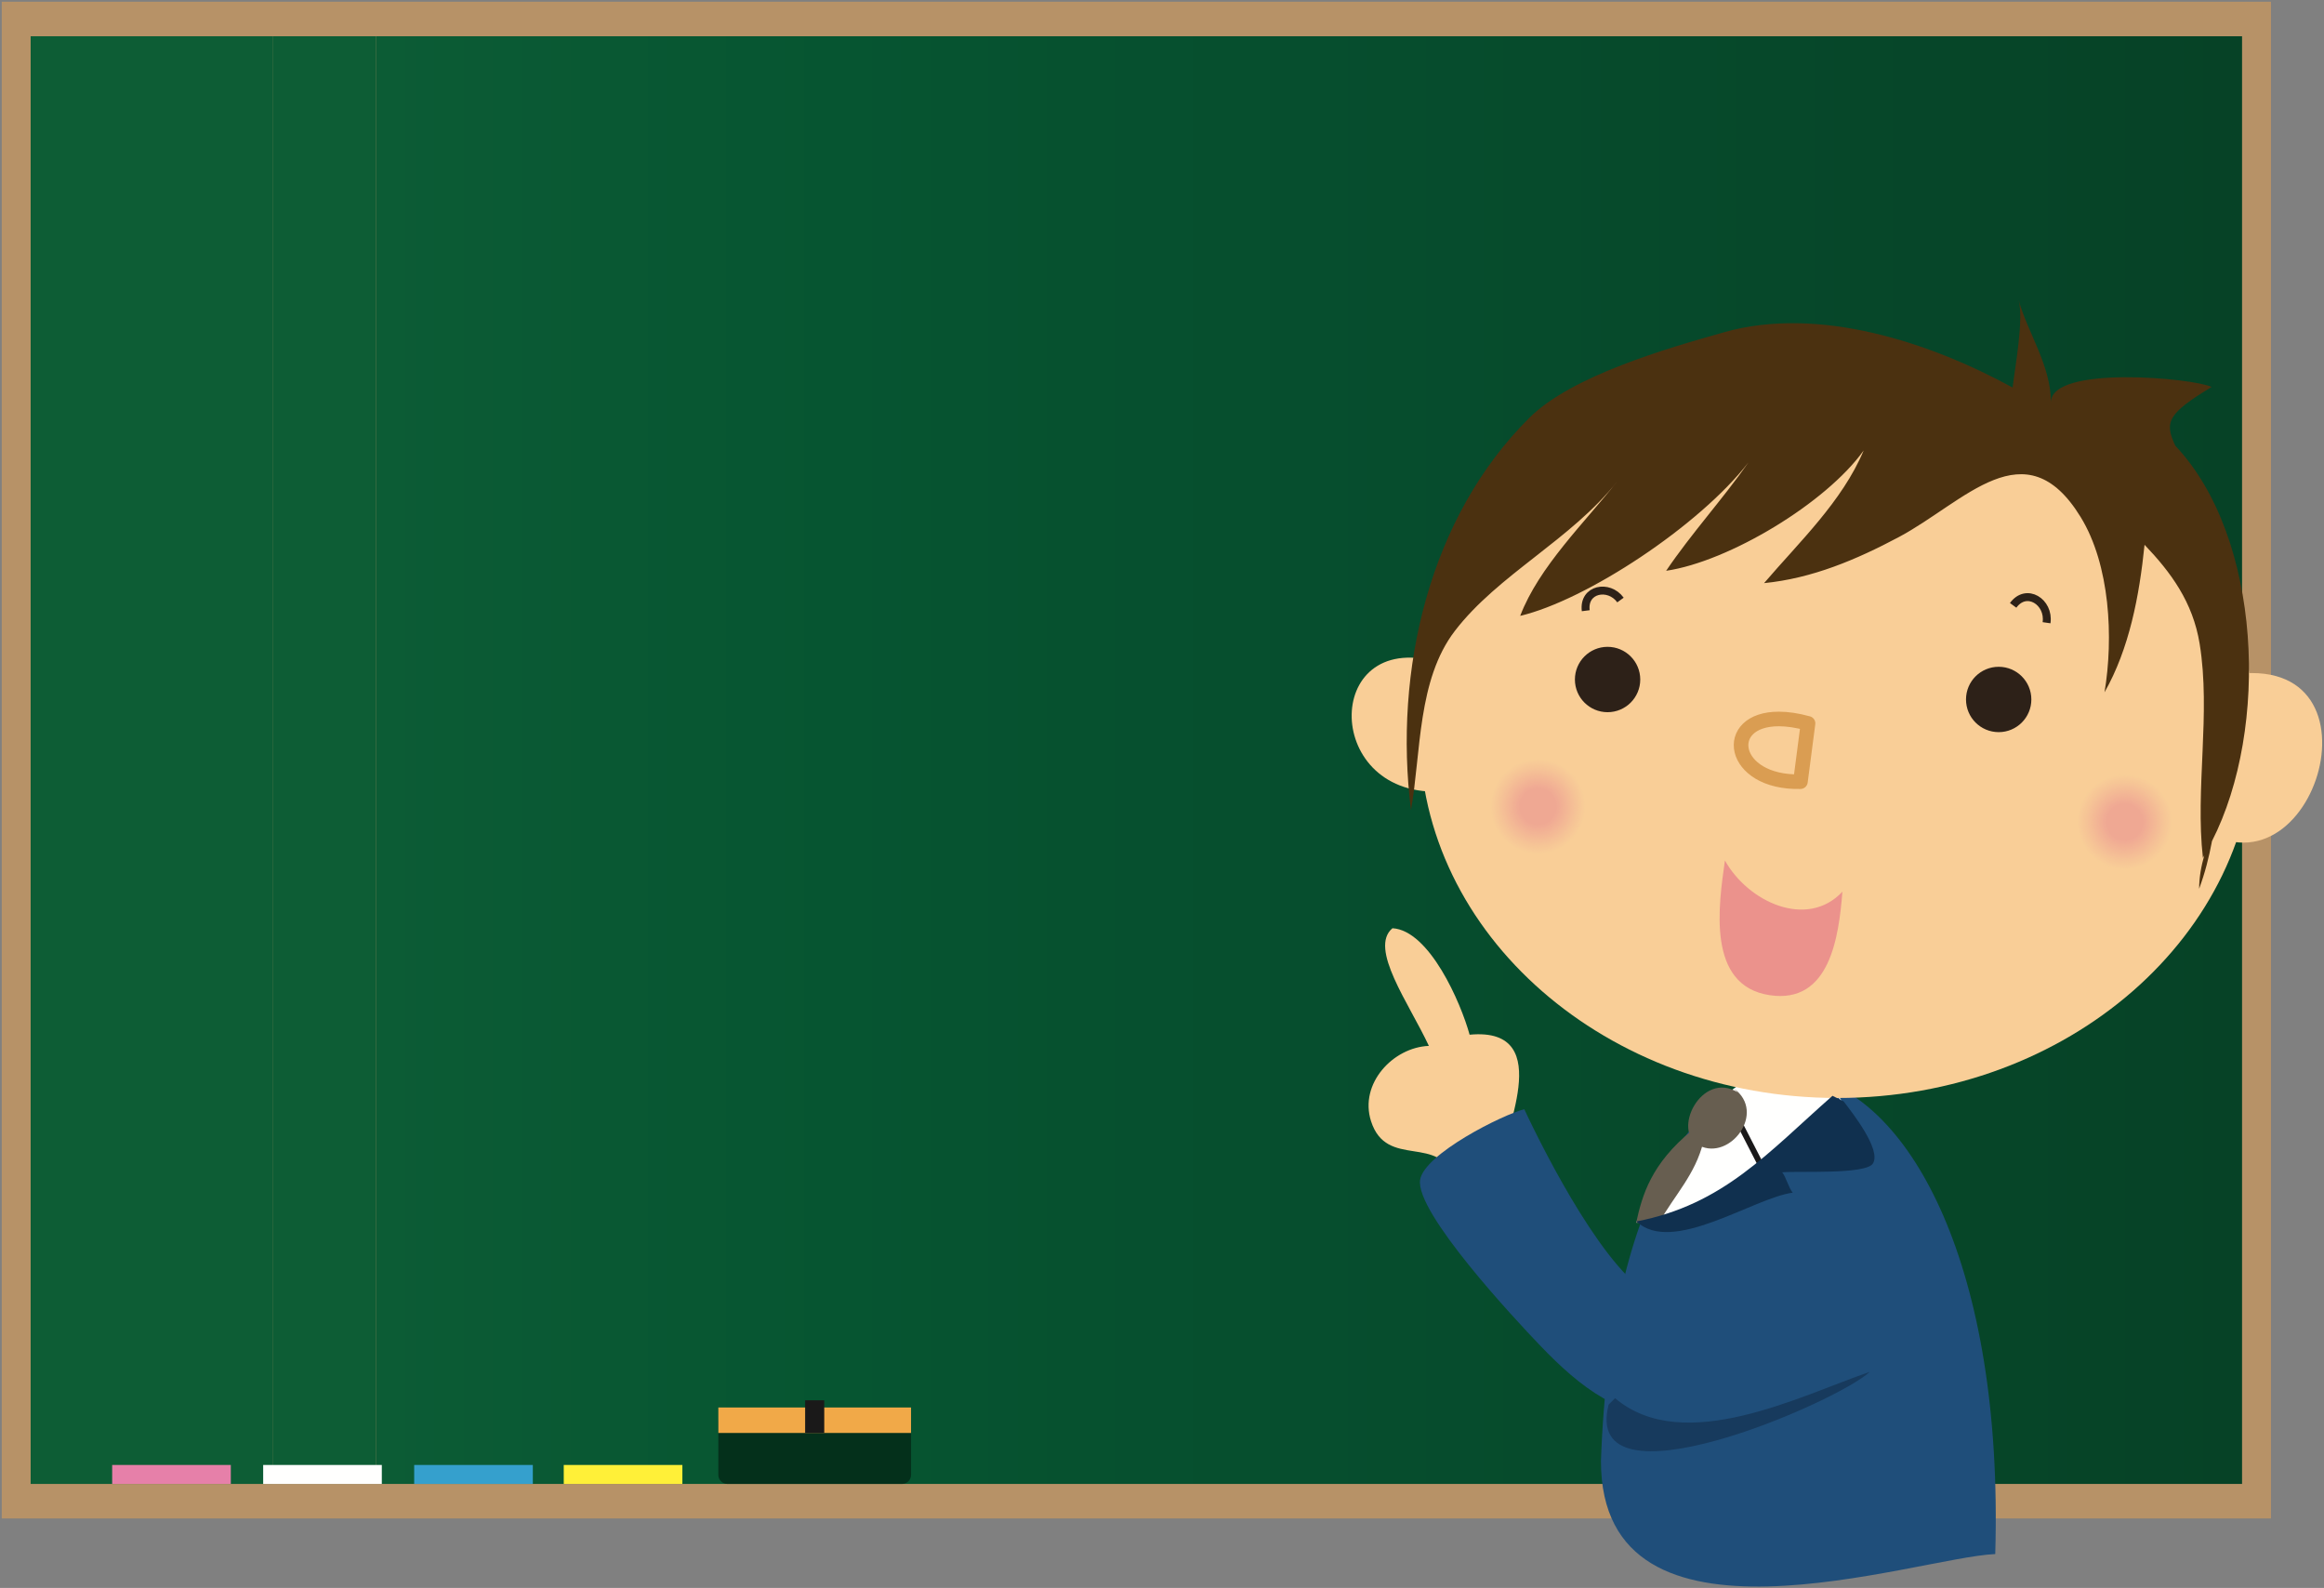 <?xml version="1.0" encoding="UTF-8" standalone="no"?>
<svg
   xmlns:dc="http://purl.org/dc/elements/1.1/"
   xmlns:cc="http://creativecommons.org/ns#"
   xmlns:rdf="http://www.w3.org/1999/02/22-rdf-syntax-ns#"
   xmlns:svg="http://www.w3.org/2000/svg"
   xmlns="http://www.w3.org/2000/svg"
   id="svg314"
   viewBox="0, 0, 808, 552"
   height="552"
   width="808"
   y="0"
   x="0"
   version="1.1">
  <rect x="0" y="0" width="808" height="552" fill="#808080" stroke="none"/>
  <defs
     id="defs33">
    <linearGradient
       y2="12.603"
       x2="779.512"
       y1="12.603"
       x1="130.789"
       gradientUnits="userSpaceOnUse"
       id="Gradient_1">
      <stop
         id="stop2"
         stop-color="#0C5C35"
         offset="0" />
      <stop
         id="stop4"
         stop-color="#095833"
         offset="0.125" />
      <stop
         id="stop6"
         stop-color="#065531"
         offset="0.25" />
      <stop
         id="stop8"
         stop-color="#06512F"
         offset="0.375" />
      <stop
         id="stop10"
         stop-color="#064E2E"
         offset="0.5" />
      <stop
         id="stop12"
         stop-color="#064B2C"
         offset="0.625" />
      <stop
         id="stop14"
         stop-color="#06482A"
         offset="0.75" />
      <stop
         id="stop16"
         stop-color="#064528"
         offset="0.875" />
      <stop
         id="stop18"
         stop-color="#064226"
         offset="1" />
    </linearGradient>
    <clipPath
       id="Clip_1">
      <path
         id="path21"
         d="M779.512,12.603 L779.512,515.852 L130.789,515.852 L130.789,12.603 L779.512,12.603 z" />
    </clipPath>
    <clipPath
       id="Clip_2">
      <path
         id="path24"
         d="M10.657,12.603 L779.512,12.603 L779.512,515.852 L10.657,515.852 z" />
    </clipPath>
    <clipPath
       id="Clip_3">
      <path
         id="path27"
         d="M663.104,398.642 C663.104,403.829 658.9,408.033 653.713,408.033 C648.525,408.033 644.321,403.829 644.321,398.642 C644.321,393.457 648.525,389.252 653.713,389.252 C658.9,389.252 663.104,393.457 663.104,398.642 z" />
    </clipPath>
    <clipPath
       id="Clip_4">
      <path
         id="path30"
         d="M778.216,401.662 C778.216,406.85 774.012,411.055 768.824,411.055 C763.637,411.055 759.433,406.85 759.433,401.662 C759.433,396.477 763.637,392.273 768.824,392.273 C774.012,392.273 778.216,396.477 778.216,401.662 z" />
    </clipPath>
  </defs>
  <path
     d="m 0.604,0.601 h 788.96 V 527.852 H 0.604 Z"
     id="path35"
     style="fill:#b79267" />
  <g
     id="g41">
    <path
       d="M 10.657,12.603 H 94.75 V 515.852 H 10.657 Z"
       id="path37"
       style="fill:#0d5d35" />
    <path
       d="m 94.75,12.603 h 36.039 V 515.852 H 94.75 Z"
       id="path39"
       style="fill:#0d5d35" />
  </g>
  <g
     clip-path="url(#Clip_1)"
     id="g45">
    <path
       d="M 130.789,12.603 H 779.512 V 515.852 H 130.789 Z"
       id="path43"
       style="fill:url(#Gradient_1)" />
  </g>
  <g
     clip-path="url(#Clip_2)"
     id="g49">
    <path
       d="M 779.512,515.852 V 12.602 515.852"
       id="path47"
       style="fill:#064226" />
  </g>
  <path
     d="m 39,509.25 h 41.25 v 6.602 H 39 Z"
     id="path51"
     style="fill:#e680a9" />
  <path
     d="m 91.5,509.25 h 41.25 v 6.602 H 91.5 Z"
     id="path53"
     style="fill:#fffffe" />
  <path
     d="m 196,509.25 h 41.25 v 6.602 H 196 Z"
     id="path55"
     style="fill:#fff038" />
  <path
     d="m 144,509.25 h 41.25 v 6.602 H 144 Z"
     id="path57"
     style="fill:#35a0cd" />
  <path
     d="m 316.75,493.703 v 19.009 c 0,1.726 -1.413,3.14 -3.14,3.14 h -60.721 c -1.726,0 -3.139,-1.414 -3.139,-3.14 v -19.009"
     id="path59"
     style="fill:#04301b" />
  <path
     d="m 249.75,489.273 h 67 v 8.858 h -67 z"
     id="path61"
     style="fill:#f1a948" />
  <path
     d="m 279.928,486.781 h 6.645 v 11.35 h -6.645 z"
     id="path63"
     style="fill:#1a1919" />
  <g
     transform="matrix(1.772,0,0,1.772,-623.649,-426.024)"
     id="g1727">
    <path
       style="fill:#f9ce97"
       id="path65"
       d="m 647.348,466.968 c -1.682,-2.226 10.736,-25.255 -7.058,-23.563 -1.715,-6.268 -7.879,-20.465 -15.137,-20.889 -4.686,3.916 3.239,14.709 7.146,23.082 -7.022,0.275 -13.695,7.397 -11.356,14.749 3.072,9.636 13.654,2.252 16.388,11.607 3.451,-0.96 6.757,-2.738 9.595,-4.565" />
    <path
       style="fill:#1f4e7a"
       id="path67"
       d="m 666.06,527.048 c 3.882,-111.867 80.671,-94.823 77.365,18.239 -15.696,0.683 -77.365,22.339 -77.365,-18.239" />
    <path
       style="fill:#fffffe"
       id="path69"
       d="m 712.655,455.41 c -3.183,6.799 -14.879,15.603 -21.156,20.071 -6.316,4.501 -10.702,4.949 -18.524,4.795 6.31,-13.476 25.256,-44.334 41.126,-22.699" />
    <path
       style="fill:#f9ce97"
       id="path71"
       d="m 794.403,384.267 c 0,39.516 -36.691,71.549 -81.951,71.549 -45.265,0 -81.957,-32.033 -81.957,-71.549 0,-39.514 36.692,-71.549 81.957,-71.549 45.26,0 81.951,32.035 81.951,71.549" />
    <path
       style="fill:#f9ce97"
       id="path73"
       d="m 635.92,370.911 c -23.939,-8.787 -25.075,24.427 -2.86,24.805" />
    <path
       style="fill:#f9ce97"
       id="path75"
       d="m 789.513,372.82 c 32.46,-5.226 15.716,48.049 -7.631,28.62" />
    <path
       style="fill:#eb928c"
       id="path77"
       d="m 690.386,409.22 c 4.537,8.157 16.126,13.522 23.052,6.125 -0.701,8.79 -2.434,22.082 -14.265,20.306 -12.488,-1.873 -9.992,-17.793 -8.787,-26.431" />
    <path
       style="fill-opacity:0;stroke:#da9d52;stroke-width:2.862;stroke-linecap:round;stroke-linejoin:round"
       d="m 701.002,381.465 c -11.382,-0.038 -9.521,12.623 4.201,12.299 l 1.49,-11.432 c -2.171,-0.599 -4.065,-0.862 -5.691,-0.867 z"
       id="path79" />
    <g
       id="g85">
      <path
         style="fill:#2d2118"
         id="path81"
         d="m 672.823,373.725 c 0,3.017 -2.446,5.46 -5.461,5.46 -3.016,0 -5.46,-2.443 -5.46,-5.46 0,-3.016 2.444,-5.461 5.46,-5.461 3.015,0 5.461,2.445 5.461,5.461 z" />
      <path
         style="fill-opacity:0;stroke:#2d2118;stroke-width:1.901;stroke-linecap:round;stroke-linejoin:round"
         id="path83"
         d="m 672.823,373.725 c 0,3.017 -2.446,5.46 -5.461,5.46 -3.016,0 -5.46,-2.443 -5.46,-5.46 0,-3.016 2.444,-5.461 5.46,-5.461 3.015,0 5.461,2.445 5.461,5.461 z" />
    </g>
    <g
       id="g91">
      <path
         style="fill:#2d2118"
         id="path87"
         d="m 749.559,377.637 c 0,3.017 -2.447,5.461 -5.457,5.461 -3.021,0 -5.464,-2.444 -5.464,-5.461 0,-3.017 2.443,-5.46 5.464,-5.46 3.01,0 5.457,2.443 5.457,5.46 z" />
      <path
         style="fill-opacity:0;stroke:#2d2118;stroke-width:1.901;stroke-linecap:round;stroke-linejoin:round"
         id="path89"
         d="m 749.559,377.637 c 0,3.017 -2.447,5.461 -5.457,5.461 -3.021,0 -5.464,-2.444 -5.464,-5.461 0,-3.017 2.443,-5.46 5.464,-5.46 3.01,0 5.457,2.443 5.457,5.46 z" />
    </g>
    <g
       id="g193"
       clip-path="url(#Clip_3)">
      <path
         style="fill:#f9ce97"
         id="path93"
         d="m 644.321,389.252 h 18.78 v 18.779 h -18.78 z" />
      <path
         style="fill:#f9ce97"
         id="path95"
         d="m 663.102,398.641 c 0,5.187 -4.204,9.39 -9.391,9.39 -5.184,0 -9.391,-4.203 -9.391,-9.39 0,-5.184 4.207,-9.391 9.391,-9.391 5.187,0 9.391,4.207 9.391,9.391" />
      <path
         style="fill:#f8ce97"
         id="path97"
         d="m 662.984,398.641 c 0,5.121 -4.152,9.273 -9.273,9.273 -5.117,0 -9.27,-4.152 -9.27,-9.273 0,-5.118 4.153,-9.27 9.27,-9.27 5.121,0 9.273,4.152 9.273,9.27" />
      <path
         style="fill:#f8cd97"
         id="path99"
         d="m 662.863,398.641 c 0,5.054 -4.097,9.152 -9.152,9.152 -5.051,0 -9.149,-4.098 -9.149,-9.152 0,-5.051 4.098,-9.149 9.149,-9.149 5.055,0 9.152,4.098 9.152,9.149" />
      <path
         style="fill:#f8cc97"
         id="path101"
         d="m 662.742,398.641 c 0,4.988 -4.043,9.031 -9.031,9.031 -4.984,0 -9.027,-4.043 -9.027,-9.031 0,-4.985 4.043,-9.028 9.027,-9.028 4.988,0 9.031,4.043 9.031,9.028" />
      <path
         style="fill:#f8cb97"
         id="path103"
         d="m 662.621,398.641 c 0,4.922 -3.988,8.91 -8.91,8.91 -4.918,0 -8.906,-3.988 -8.906,-8.91 0,-4.918 3.988,-8.907 8.906,-8.907 4.922,0 8.91,3.989 8.91,8.907" />
      <path
         style="fill:#f8cb97"
         id="path105"
         d="m 662.5,398.641 c 0,4.855 -3.934,8.789 -8.789,8.789 -4.852,0 -8.785,-3.934 -8.785,-8.789 0,-4.852 3.933,-8.785 8.785,-8.785 4.855,0 8.789,3.933 8.789,8.785" />
      <path
         style="fill:#f7ca97"
         id="path107"
         d="m 662.379,398.641 c 0,4.789 -3.879,8.668 -8.668,8.668 -4.785,0 -8.664,-3.879 -8.664,-8.668 0,-4.785 3.879,-8.664 8.664,-8.664 4.789,0 8.668,3.879 8.668,8.664" />
      <path
         style="fill:#f7c997"
         id="path109"
         d="m 662.258,398.641 c 0,4.722 -3.824,8.546 -8.547,8.546 -4.719,0 -8.547,-3.824 -8.547,-8.546 0,-4.719 3.828,-8.547 8.547,-8.547 4.723,0 8.547,3.828 8.547,8.547" />
      <path
         style="fill:#f7c897"
         id="path111"
         d="m 662.141,398.641 c 0,4.656 -3.774,8.429 -8.43,8.429 -4.652,0 -8.422,-3.773 -8.422,-8.429 0,-4.653 3.77,-8.422 8.422,-8.422 4.656,0 8.43,3.769 8.43,8.422" />
      <path
         style="fill:#f7c896"
         id="path113"
         d="m 662.019,398.641 c 0,4.59 -3.718,8.308 -8.308,8.308 -4.586,0 -8.305,-3.718 -8.305,-8.308 0,-4.586 3.719,-8.305 8.305,-8.305 4.59,0 8.308,3.719 8.308,8.305" />
      <path
         style="fill:#f7c796"
         id="path115"
         d="m 661.898,398.641 c 0,4.523 -3.664,8.187 -8.187,8.187 -4.52,0 -8.184,-3.664 -8.184,-8.187 0,-4.52 3.664,-8.184 8.184,-8.184 4.523,0 8.187,3.664 8.187,8.184" />
      <path
         style="fill:#f6c696"
         id="path117"
         d="m 661.777,398.641 c 0,4.457 -3.609,8.066 -8.066,8.066 -4.453,0 -8.063,-3.609 -8.063,-8.066 0,-4.453 3.61,-8.063 8.063,-8.063 4.457,0 8.066,3.61 8.066,8.063" />
      <path
         style="fill:#f6c696"
         id="path119"
         d="m 661.656,398.641 c 0,4.39 -3.554,7.945 -7.945,7.945 -4.383,0 -7.942,-3.555 -7.942,-7.945 0,-4.383 3.559,-7.942 7.942,-7.942 4.391,0 7.945,3.559 7.945,7.942" />
      <path
         style="fill:#f6c596"
         id="path121"
         d="m 661.535,398.641 c 0,4.32 -3.504,7.824 -7.824,7.824 -4.32,0 -7.82,-3.504 -7.82,-7.824 0,-4.321 3.5,-7.821 7.82,-7.821 4.32,0 7.824,3.5 7.824,7.821" />
      <path
         style="fill:#f6c496"
         id="path123"
         d="m 661.414,398.641 c 0,4.257 -3.445,7.703 -7.703,7.703 -4.25,0 -7.699,-3.446 -7.699,-7.703 0,-4.25 3.449,-7.7 7.699,-7.7 4.258,0 7.703,3.45 7.703,7.7" />
      <path
         style="fill:#f6c396"
         id="path125"
         d="m 661.297,398.641 c 0,4.187 -3.399,7.586 -7.586,7.586 -4.188,0 -7.578,-3.399 -7.578,-7.586 0,-4.188 3.39,-7.579 7.578,-7.579 4.187,0 7.586,3.391 7.586,7.579" />
      <path
         style="fill:#f5c396"
         id="path127"
         d="m 661.172,398.641 c 0,4.125 -3.336,7.461 -7.461,7.461 -4.117,0 -7.461,-3.336 -7.461,-7.461 0,-4.118 3.344,-7.461 7.461,-7.461 4.125,0 7.461,3.343 7.461,7.461" />
      <path
         style="fill:#f5c296"
         id="path129"
         d="m 661.055,398.641 c 0,4.054 -3.289,7.343 -7.344,7.343 -4.051,0 -7.34,-3.289 -7.34,-7.343 0,-4.051 3.289,-7.34 7.34,-7.34 4.055,0 7.344,3.289 7.344,7.34" />
      <path
         style="fill:#f5c196"
         id="path131"
         d="m 660.934,398.641 c 0,3.988 -3.235,7.222 -7.223,7.222 -3.984,0 -7.219,-3.234 -7.219,-7.222 0,-3.985 3.235,-7.219 7.219,-7.219 3.988,0 7.223,3.234 7.223,7.219" />
      <path
         style="fill:#f5c096"
         id="path133"
         d="m 660.813,398.641 c 0,3.921 -3.18,7.101 -7.102,7.101 -3.918,0 -7.098,-3.18 -7.098,-7.101 0,-3.918 3.18,-7.098 7.098,-7.098 3.922,0 7.102,3.18 7.102,7.098" />
      <path
         style="fill:#f5bf96"
         id="path135"
         d="m 660.691,398.641 c 0,3.855 -3.125,6.98 -6.98,6.98 -3.852,0 -6.977,-3.125 -6.977,-6.98 0,-3.852 3.125,-6.977 6.977,-6.977 3.855,0 6.98,3.125 6.98,6.977" />
      <path
         style="fill:#f5be96"
         id="path137"
         d="m 660.57,398.641 c 0,3.789 -3.07,6.859 -6.859,6.859 -3.785,0 -6.855,-3.07 -6.855,-6.859 0,-3.785 3.07,-6.856 6.855,-6.856 3.789,0 6.859,3.071 6.859,6.856" />
      <path
         style="fill:#f4be96"
         id="path139"
         d="m 660.449,398.641 c 0,3.722 -3.015,6.738 -6.738,6.738 -3.719,0 -6.734,-3.016 -6.734,-6.738 0,-3.719 3.015,-6.735 6.734,-6.735 3.723,0 6.738,3.016 6.738,6.735" />
      <path
         style="fill:#f4bd95"
         id="path141"
         d="m 660.328,398.641 c 0,3.656 -2.961,6.617 -6.617,6.617 -3.652,0 -6.617,-2.961 -6.617,-6.617 0,-3.653 2.965,-6.618 6.617,-6.618 3.656,0 6.617,2.965 6.617,6.618" />
      <path
         style="fill:#f4bc95"
         id="path143"
         d="m 660.211,398.641 c 0,3.59 -2.91,6.5 -6.5,6.5 -3.586,0 -6.492,-2.91 -6.492,-6.5 0,-3.586 2.906,-6.493 6.492,-6.493 3.59,0 6.5,2.907 6.5,6.493" />
      <path
         style="fill:#f4bb95"
         id="path145"
         d="m 660.09,398.641 c 0,3.523 -2.856,6.378 -6.379,6.378 -3.52,0 -6.375,-2.855 -6.375,-6.378 0,-3.52 2.855,-6.375 6.375,-6.375 3.523,0 6.379,2.855 6.379,6.375" />
      <path
         style="fill:#f4ba95"
         id="path147"
         d="m 659.969,398.641 c 0,3.457 -2.801,6.257 -6.258,6.257 -3.453,0 -6.254,-2.8 -6.254,-6.257 0,-3.454 2.801,-6.254 6.254,-6.254 3.457,0 6.258,2.8 6.258,6.254" />
      <path
         style="fill:#f4b995"
         id="path149"
         d="m 659.848,398.641 c 0,3.39 -2.746,6.136 -6.137,6.136 -3.387,0 -6.133,-2.746 -6.133,-6.136 0,-3.387 2.746,-6.133 6.133,-6.133 3.391,0 6.137,2.746 6.137,6.133" />
      <path
         style="fill:#f3b995"
         id="path151"
         d="m 659.727,398.641 c 0,3.324 -2.692,6.015 -6.016,6.015 -3.32,0 -6.012,-2.691 -6.012,-6.015 0,-3.321 2.692,-6.012 6.012,-6.012 3.324,0 6.016,2.691 6.016,6.012" />
      <path
         style="fill:#f3b895"
         id="path153"
         d="m 659.606,398.641 c 0,3.257 -2.637,5.894 -5.895,5.894 -3.254,0 -5.891,-2.637 -5.891,-5.894 0,-3.254 2.637,-5.891 5.891,-5.891 3.258,0 5.895,2.637 5.895,5.891" />
      <path
         style="fill:#f3b795"
         id="path155"
         d="m 659.484,398.641 c 0,3.191 -2.582,5.773 -5.773,5.773 -3.188,0 -5.774,-2.582 -5.774,-5.773 0,-3.188 2.586,-5.774 5.774,-5.774 3.191,0 5.773,2.586 5.773,5.774" />
      <path
         style="fill:#f3b695"
         id="path157"
         d="m 659.367,398.641 c 0,3.125 -2.531,5.656 -5.656,5.656 -3.121,0 -5.649,-2.531 -5.649,-5.656 0,-3.122 2.528,-5.649 5.649,-5.649 3.125,0 5.656,2.527 5.656,5.649" />
      <path
         style="fill:#f3b595"
         id="path159"
         d="m 659.246,398.641 c 0,3.054 -2.48,5.535 -5.535,5.535 -3.055,0 -5.531,-2.481 -5.531,-5.535 0,-3.055 2.476,-5.532 5.531,-5.532 3.055,0 5.535,2.477 5.535,5.532" />
      <path
         style="fill:#f2b495"
         id="path161"
         d="m 659.125,398.641 c 0,2.992 -2.422,5.414 -5.414,5.414 -2.984,0 -5.41,-2.422 -5.41,-5.414 0,-2.985 2.426,-5.41 5.41,-5.41 2.992,0 5.414,2.425 5.414,5.41" />
      <path
         style="fill:#f2b495"
         id="path163"
         d="m 659.004,398.641 c 0,2.921 -2.371,5.293 -5.293,5.293 -2.922,0 -5.289,-2.372 -5.289,-5.293 0,-2.922 2.367,-5.289 5.289,-5.289 2.922,0 5.293,2.367 5.293,5.289" />
      <path
         style="fill:#f2b394"
         id="path165"
         d="m 658.883,398.641 c 0,2.859 -2.313,5.171 -5.172,5.171 -2.852,0 -5.168,-2.312 -5.168,-5.171 0,-2.852 2.316,-5.168 5.168,-5.168 2.859,0 5.172,2.316 5.172,5.168" />
      <path
         style="fill:#f2b294"
         id="path167"
         d="m 658.762,398.641 c 0,2.789 -2.262,5.05 -5.051,5.05 -2.789,0 -5.047,-2.261 -5.047,-5.05 0,-2.789 2.258,-5.047 5.047,-5.047 2.789,0 5.051,2.258 5.051,5.047" />
      <path
         style="fill:#f2b194"
         id="path169"
         d="m 658.641,398.641 c 0,2.726 -2.204,4.929 -4.93,4.929 -2.719,0 -4.926,-2.203 -4.926,-4.929 0,-2.719 2.207,-4.926 4.926,-4.926 2.726,0 4.93,2.207 4.93,4.926" />
      <path
         style="fill:#f1b094"
         id="path171"
         d="m 658.523,398.641 c 0,2.656 -2.156,4.812 -4.812,4.812 -2.652,0 -4.805,-2.156 -4.805,-4.812 0,-2.653 2.153,-4.805 4.805,-4.805 2.656,0 4.812,2.152 4.812,4.805" />
      <path
         style="fill:#f1b094"
         id="path173"
         d="m 658.398,398.641 c 0,2.59 -2.097,4.687 -4.687,4.687 -2.586,0 -4.688,-2.097 -4.688,-4.687 0,-2.586 2.102,-4.688 4.688,-4.688 2.59,0 4.687,2.102 4.687,4.688" />
      <path
         style="fill:#f1af94"
         id="path175"
         d="m 658.281,398.641 c 0,2.523 -2.047,4.57 -4.57,4.57 -2.52,0 -4.567,-2.047 -4.567,-4.57 0,-2.52 2.047,-4.567 4.567,-4.567 2.523,0 4.57,2.047 4.57,4.567" />
      <path
         style="fill:#f1ae94"
         id="path177"
         d="m 658.16,398.641 c 0,2.457 -1.992,4.449 -4.449,4.449 -2.453,0 -4.445,-1.992 -4.445,-4.449 0,-2.454 1.992,-4.446 4.445,-4.446 2.457,0 4.449,1.992 4.449,4.446" />
      <path
         style="fill:#f1ad94"
         id="path179"
         d="m 658.039,398.641 c 0,2.39 -1.937,4.328 -4.328,4.328 -2.387,0 -4.324,-1.938 -4.324,-4.328 0,-2.387 1.937,-4.325 4.324,-4.325 2.391,0 4.328,1.938 4.328,4.325" />
      <path
         style="fill:#f0ac94"
         id="path181"
         d="m 657.918,398.641 c 0,2.324 -1.883,4.207 -4.207,4.207 -2.32,0 -4.203,-1.883 -4.203,-4.207 0,-2.321 1.883,-4.204 4.203,-4.204 2.324,0 4.207,1.883 4.207,4.204" />
      <path
         style="fill:#f0ab94"
         id="path183"
         d="m 657.797,398.641 c 0,2.257 -1.828,4.086 -4.086,4.086 -2.254,0 -4.082,-1.829 -4.082,-4.086 0,-2.254 1.828,-4.082 4.082,-4.082 2.258,0 4.086,1.828 4.086,4.082" />
      <path
         style="fill:#f0ab94"
         id="path185"
         d="m 657.676,398.641 c 0,2.191 -1.774,3.965 -3.965,3.965 -2.188,0 -3.961,-1.774 -3.961,-3.965 0,-2.188 1.773,-3.961 3.961,-3.961 2.191,0 3.965,1.773 3.965,3.961" />
      <path
         style="fill:#f0aa93"
         id="path187"
         d="m 657.555,398.641 c 0,2.125 -1.719,3.843 -3.844,3.843 -2.121,0 -3.844,-1.718 -3.844,-3.843 0,-2.121 1.723,-3.844 3.844,-3.844 2.125,0 3.844,1.723 3.844,3.844" />
      <path
         style="fill:#efa993"
         id="path189"
         d="m 657.437,398.641 c 0,2.058 -1.668,3.726 -3.726,3.726 -2.055,0 -3.719,-1.668 -3.719,-3.726 0,-2.055 1.664,-3.719 3.719,-3.719 2.058,0 3.726,1.664 3.726,3.719" />
      <path
         style="fill:#efa893"
         id="path191"
         d="m 657.316,398.641 c 0,1.992 -1.613,3.605 -3.605,3.605 -1.988,0 -3.602,-1.613 -3.602,-3.605 0,-1.989 1.614,-3.602 3.602,-3.602 1.992,0 3.605,1.613 3.605,3.602" />
    </g>
    <g
       id="g295"
       clip-path="url(#Clip_4)">
      <path
         style="fill:#f9ce97"
         id="path195"
         d="m 759.434,392.273 h 18.781 v 18.781 h -18.781 z" />
      <path
         style="fill:#f9ce97"
         id="path197"
         d="m 778.215,401.664 c 0,5.188 -4.203,9.391 -9.391,9.391 -5.187,0 -9.39,-4.203 -9.39,-9.391 0,-5.187 4.203,-9.391 9.39,-9.391 5.188,0 9.391,4.204 9.391,9.391" />
      <path
         style="fill:#f8ce97"
         id="path199"
         d="m 778.094,401.664 c 0,5.121 -4.149,9.27 -9.27,9.27 -5.121,0 -9.269,-4.149 -9.269,-9.27 0,-5.121 4.148,-9.269 9.269,-9.269 5.121,0 9.27,4.148 9.27,9.269" />
      <path
         style="fill:#f8cd97"
         id="path201"
         d="m 777.977,401.664 c 0,5.055 -4.098,9.149 -9.153,9.149 -5.055,0 -9.152,-4.094 -9.152,-9.149 0,-5.055 4.097,-9.148 9.152,-9.148 5.055,0 9.153,4.093 9.153,9.148" />
      <path
         style="fill:#f8cc97"
         id="path203"
         d="m 777.852,401.664 c 0,4.984 -4.04,9.031 -9.028,9.031 -4.988,0 -9.027,-4.047 -9.027,-9.031 0,-4.984 4.039,-9.031 9.027,-9.031 4.988,0 9.028,4.047 9.028,9.031" />
      <path
         style="fill:#f8cb97"
         id="path205"
         d="m 777.734,401.664 c 0,4.922 -3.992,8.91 -8.91,8.91 -4.918,0 -8.91,-3.988 -8.91,-8.91 0,-4.922 3.992,-8.91 8.91,-8.91 4.918,0 8.91,3.988 8.91,8.91" />
      <path
         style="fill:#f8cb97"
         id="path207"
         d="m 777.613,401.664 c 0,4.852 -3.933,8.789 -8.789,8.789 -4.855,0 -8.789,-3.937 -8.789,-8.789 0,-4.851 3.934,-8.789 8.789,-8.789 4.856,0 8.789,3.938 8.789,8.789" />
      <path
         style="fill:#f7ca97"
         id="path209"
         d="m 777.492,401.664 c 0,4.789 -3.883,8.668 -8.668,8.668 -4.785,0 -8.668,-3.879 -8.668,-8.668 0,-4.789 3.883,-8.668 8.668,-8.668 4.785,0 8.668,3.879 8.668,8.668" />
      <path
         style="fill:#f7c997"
         id="path211"
         d="m 777.371,401.664 c 0,4.719 -3.824,8.547 -8.547,8.547 -4.722,0 -8.547,-3.828 -8.547,-8.547 0,-4.719 3.825,-8.547 8.547,-8.547 4.723,0 8.547,3.828 8.547,8.547" />
      <path
         style="fill:#f7c897"
         id="path213"
         d="m 777.25,401.664 c 0,4.652 -3.773,8.426 -8.426,8.426 -4.652,0 -8.426,-3.774 -8.426,-8.426 0,-4.652 3.774,-8.426 8.426,-8.426 4.653,0 8.426,3.774 8.426,8.426" />
      <path
         style="fill:#f7c896"
         id="path215"
         d="m 777.129,401.664 c 0,4.586 -3.719,8.305 -8.305,8.305 -4.586,0 -8.305,-3.719 -8.305,-8.305 0,-4.586 3.719,-8.305 8.305,-8.305 4.586,0 8.305,3.719 8.305,8.305" />
      <path
         style="fill:#f7c796"
         id="path217"
         d="m 777.008,401.664 c 0,4.52 -3.664,8.188 -8.184,8.188 -4.519,0 -8.183,-3.668 -8.183,-8.188 0,-4.52 3.664,-8.187 8.183,-8.187 4.52,0 8.184,3.667 8.184,8.187" />
      <path
         style="fill:#f6c696"
         id="path219"
         d="m 776.891,401.664 c 0,4.453 -3.614,8.063 -8.067,8.063 -4.453,0 -8.066,-3.61 -8.066,-8.063 0,-4.453 3.613,-8.062 8.066,-8.062 4.453,0 8.067,3.609 8.067,8.062" />
      <path
         style="fill:#f6c696"
         id="path221"
         d="m 776.769,401.664 c 0,4.387 -3.558,7.945 -7.945,7.945 -4.387,0 -7.945,-3.558 -7.945,-7.945 0,-4.387 3.558,-7.945 7.945,-7.945 4.387,0 7.945,3.558 7.945,7.945" />
      <path
         style="fill:#f6c596"
         id="path223"
         d="m 776.648,401.664 c 0,4.32 -3.504,7.824 -7.824,7.824 -4.32,0 -7.824,-3.504 -7.824,-7.824 0,-4.32 3.504,-7.824 7.824,-7.824 4.32,0 7.824,3.504 7.824,7.824" />
      <path
         style="fill:#f6c496"
         id="path225"
         d="m 776.527,401.664 c 0,4.254 -3.449,7.703 -7.703,7.703 -4.254,0 -7.703,-3.449 -7.703,-7.703 0,-4.254 3.449,-7.703 7.703,-7.703 4.254,0 7.703,3.449 7.703,7.703" />
      <path
         style="fill:#f6c396"
         id="path227"
         d="m 776.406,401.664 c 0,4.188 -3.394,7.582 -7.582,7.582 -4.187,0 -7.582,-3.394 -7.582,-7.582 0,-4.187 3.395,-7.582 7.582,-7.582 4.188,0 7.582,3.395 7.582,7.582" />
      <path
         style="fill:#f5c396"
         id="path229"
         d="m 776.285,401.664 c 0,4.121 -3.34,7.461 -7.461,7.461 -4.121,0 -7.461,-3.34 -7.461,-7.461 0,-4.121 3.34,-7.461 7.461,-7.461 4.121,0 7.461,3.34 7.461,7.461" />
      <path
         style="fill:#f5c296"
         id="path231"
         d="m 776.164,401.664 c 0,4.055 -3.285,7.34 -7.34,7.34 -4.055,0 -7.34,-3.285 -7.34,-7.34 0,-4.055 3.285,-7.34 7.34,-7.34 4.055,0 7.34,3.285 7.34,7.34" />
      <path
         style="fill:#f5c196"
         id="path233"
         d="m 776.047,401.664 c 0,3.988 -3.234,7.219 -7.223,7.219 -3.988,0 -7.222,-3.231 -7.222,-7.219 0,-3.988 3.234,-7.219 7.222,-7.219 3.989,0 7.223,3.231 7.223,7.219" />
      <path
         style="fill:#f5c096"
         id="path235"
         d="m 775.922,401.664 c 0,3.922 -3.176,7.102 -7.098,7.102 -3.922,0 -7.097,-3.18 -7.097,-7.102 0,-3.922 3.175,-7.101 7.097,-7.101 3.922,0 7.098,3.179 7.098,7.101" />
      <path
         style="fill:#f5bf96"
         id="path237"
         d="m 775.805,401.664 c 0,3.856 -3.125,6.98 -6.981,6.98 -3.855,0 -6.98,-3.124 -6.98,-6.98 0,-3.855 3.125,-6.98 6.98,-6.98 3.856,0 6.981,3.125 6.981,6.98" />
      <path
         style="fill:#f5be96"
         id="path239"
         d="m 775.684,401.664 c 0,3.789 -3.071,6.859 -6.86,6.859 -3.789,0 -6.859,-3.07 -6.859,-6.859 0,-3.789 3.07,-6.859 6.859,-6.859 3.789,0 6.86,3.07 6.86,6.859" />
      <path
         style="fill:#f4be96"
         id="path241"
         d="m 775.563,401.664 c 0,3.723 -3.016,6.738 -6.739,6.738 -3.722,0 -6.738,-3.015 -6.738,-6.738 0,-3.723 3.016,-6.738 6.738,-6.738 3.723,0 6.739,3.015 6.739,6.738" />
      <path
         style="fill:#f4bd95"
         id="path243"
         d="m 775.441,401.664 c 0,3.656 -2.964,6.617 -6.617,6.617 -3.652,0 -6.617,-2.961 -6.617,-6.617 0,-3.656 2.965,-6.617 6.617,-6.617 3.653,0 6.617,2.961 6.617,6.617" />
      <path
         style="fill:#f4bc95"
         id="path245"
         d="m 775.32,401.664 c 0,3.586 -2.906,6.496 -6.496,6.496 -3.59,0 -6.496,-2.91 -6.496,-6.496 0,-3.586 2.906,-6.496 6.496,-6.496 3.59,0 6.496,2.91 6.496,6.496" />
      <path
         style="fill:#f4bb95"
         id="path247"
         d="m 775.199,401.664 c 0,3.524 -2.855,6.375 -6.375,6.375 -3.519,0 -6.375,-2.851 -6.375,-6.375 0,-3.523 2.856,-6.375 6.375,-6.375 3.52,0 6.375,2.852 6.375,6.375" />
      <path
         style="fill:#f4ba95"
         id="path249"
         d="m 775.078,401.664 c 0,3.453 -2.797,6.258 -6.254,6.258 -3.457,0 -6.254,-2.805 -6.254,-6.258 0,-3.453 2.797,-6.258 6.254,-6.258 3.457,0 6.254,2.805 6.254,6.258" />
      <path
         style="fill:#f4b995"
         id="path251"
         d="m 774.961,401.664 c 0,3.391 -2.75,6.133 -6.137,6.133 -3.387,0 -6.137,-2.742 -6.137,-6.133 0,-3.391 2.75,-6.133 6.137,-6.133 3.387,0 6.137,2.742 6.137,6.133" />
      <path
         style="fill:#f3b995"
         id="path253"
         d="m 774.84,401.664 c 0,3.32 -2.696,6.016 -6.016,6.016 -3.32,0 -6.015,-2.696 -6.015,-6.016 0,-3.32 2.695,-6.016 6.015,-6.016 3.32,0 6.016,2.696 6.016,6.016" />
      <path
         style="fill:#f3b895"
         id="path255"
         d="m 774.719,401.664 c 0,3.254 -2.641,5.895 -5.895,5.895 -3.254,0 -5.894,-2.641 -5.894,-5.895 0,-3.254 2.64,-5.894 5.894,-5.894 3.254,0 5.895,2.64 5.895,5.894" />
      <path
         style="fill:#f3b795"
         id="path257"
         d="m 774.598,401.664 c 0,3.188 -2.586,5.774 -5.774,5.774 -3.187,0 -5.773,-2.586 -5.773,-5.774 0,-3.187 2.586,-5.773 5.773,-5.773 3.188,0 5.774,2.586 5.774,5.773" />
      <path
         style="fill:#f3b695"
         id="path259"
         d="m 774.477,401.664 c 0,3.121 -2.532,5.652 -5.653,5.652 -3.121,0 -5.652,-2.531 -5.652,-5.652 0,-3.121 2.531,-5.652 5.652,-5.652 3.121,0 5.653,2.531 5.653,5.652" />
      <path
         style="fill:#f3b595"
         id="path261"
         d="m 774.356,401.664 c 0,3.055 -2.477,5.531 -5.532,5.531 -3.055,0 -5.531,-2.476 -5.531,-5.531 0,-3.055 2.476,-5.531 5.531,-5.531 3.055,0 5.532,2.476 5.532,5.531" />
      <path
         style="fill:#f2b495"
         id="path263"
         d="m 774.234,401.664 c 0,2.988 -2.422,5.41 -5.41,5.41 -2.988,0 -5.41,-2.422 -5.41,-5.41 0,-2.988 2.422,-5.41 5.41,-5.41 2.988,0 5.41,2.422 5.41,5.41" />
      <path
         style="fill:#f2b495"
         id="path265"
         d="m 774.117,401.664 c 0,2.922 -2.371,5.289 -5.293,5.289 -2.922,0 -5.293,-2.367 -5.293,-5.289 0,-2.922 2.371,-5.289 5.293,-5.289 2.922,0 5.293,2.367 5.293,5.289" />
      <path
         style="fill:#f2b394"
         id="path267"
         d="m 773.992,401.664 c 0,2.855 -2.312,5.172 -5.168,5.172 -2.855,0 -5.168,-2.317 -5.168,-5.172 0,-2.855 2.313,-5.172 5.168,-5.172 2.856,0 5.168,2.317 5.168,5.172" />
      <path
         style="fill:#f2b294"
         id="path269"
         d="m 773.875,401.664 c 0,2.789 -2.262,5.051 -5.051,5.051 -2.789,0 -5.051,-2.262 -5.051,-5.051 0,-2.789 2.262,-5.051 5.051,-5.051 2.789,0 5.051,2.262 5.051,5.051" />
      <path
         style="fill:#f2b194"
         id="path271"
         d="m 773.754,401.664 c 0,2.723 -2.207,4.93 -4.93,4.93 -2.722,0 -4.93,-2.207 -4.93,-4.93 0,-2.723 2.208,-4.93 4.93,-4.93 2.723,0 4.93,2.207 4.93,4.93" />
      <path
         style="fill:#f1b094"
         id="path273"
         d="m 773.633,401.664 c 0,2.656 -2.152,4.809 -4.809,4.809 -2.656,0 -4.808,-2.153 -4.808,-4.809 0,-2.656 2.152,-4.808 4.808,-4.808 2.657,0 4.809,2.152 4.809,4.808" />
      <path
         style="fill:#f1b094"
         id="path275"
         d="m 773.512,401.664 c 0,2.59 -2.098,4.688 -4.688,4.688 -2.59,0 -4.687,-2.098 -4.687,-4.688 0,-2.59 2.097,-4.687 4.687,-4.687 2.59,0 4.688,2.097 4.688,4.687" />
      <path
         style="fill:#f1af94"
         id="path277"
         d="m 773.391,401.664 c 0,2.523 -2.043,4.567 -4.567,4.567 -2.523,0 -4.566,-2.044 -4.566,-4.567 0,-2.523 2.043,-4.566 4.566,-4.566 2.524,0 4.567,2.043 4.567,4.566" />
      <path
         style="fill:#f1ae94"
         id="path279"
         d="m 773.273,401.664 c 0,2.457 -1.992,4.445 -4.449,4.445 -2.457,0 -4.449,-1.988 -4.449,-4.445 0,-2.457 1.992,-4.445 4.449,-4.445 2.457,0 4.449,1.988 4.449,4.445" />
      <path
         style="fill:#f1ad94"
         id="path281"
         d="m 773.148,401.664 c 0,2.391 -1.933,4.328 -4.324,4.328 -2.39,0 -4.324,-1.937 -4.324,-4.328 0,-2.391 1.934,-4.328 4.324,-4.328 2.391,0 4.324,1.937 4.324,4.328" />
      <path
         style="fill:#f0ac94"
         id="path283"
         d="m 773.031,401.664 c 0,2.32 -1.883,4.207 -4.207,4.207 -2.324,0 -4.207,-1.887 -4.207,-4.207 0,-2.32 1.883,-4.207 4.207,-4.207 2.324,0 4.207,1.887 4.207,4.207" />
      <path
         style="fill:#f0ab94"
         id="path285"
         d="m 772.91,401.664 c 0,2.258 -1.832,4.086 -4.086,4.086 -2.254,0 -4.086,-1.828 -4.086,-4.086 0,-2.258 1.832,-4.086 4.086,-4.086 2.254,0 4.086,1.828 4.086,4.086" />
      <path
         style="fill:#f0ab94"
         id="path287"
         d="m 772.789,401.664 c 0,2.188 -1.773,3.965 -3.965,3.965 -2.191,0 -3.965,-1.777 -3.965,-3.965 0,-2.187 1.774,-3.965 3.965,-3.965 2.192,0 3.965,1.778 3.965,3.965" />
      <path
         style="fill:#f0aa93"
         id="path289"
         d="m 772.668,401.664 c 0,2.125 -1.723,3.844 -3.844,3.844 -2.121,0 -3.843,-1.719 -3.843,-3.844 0,-2.125 1.722,-3.844 3.843,-3.844 2.121,0 3.844,1.719 3.844,3.844" />
      <path
         style="fill:#efa993"
         id="path291"
         d="m 772.547,401.664 c 0,2.055 -1.664,3.723 -3.723,3.723 -2.058,0 -3.722,-1.668 -3.722,-3.723 0,-2.055 1.664,-3.723 3.722,-3.723 2.059,0 3.723,1.668 3.723,3.723" />
      <path
         style="fill:#efa893"
         id="path293"
         d="m 772.426,401.664 c 0,1.988 -1.614,3.602 -3.602,3.602 -1.988,0 -3.601,-1.614 -3.601,-3.602 0,-1.988 1.613,-3.601 3.601,-3.601 1.988,0 3.602,1.613 3.602,3.601" />
    </g>
    <path
       style="fill:#4b3110"
       id="path297"
       d="m 785.952,405.416 c 11.292,-22.112 9.789,-59.542 -7.19,-77.552 -2.246,-4.718 -1.42,-6.329 7.115,-11.534 -3.549,-1.738 -31.531,-4.346 -31.52,3.017 -0.011,-7.23 -4.547,-13.619 -6.361,-20.097 1.068,3.813 -0.686,13.099 -1.163,17.193 -16.227,-8.879 -38.051,-16.075 -56.551,-10.863 -11.325,3.189 -29.922,8.559 -38.193,16.734 -19.742,19.518 -26.733,49.708 -23.299,77.048 1.991,-11.372 1.253,-25.581 8.608,-35.172 8.496,-11.083 22.843,-17.899 31.871,-29.351 -6.359,8.068 -15.365,16.734 -19.053,26.398 12.967,-3.065 35.171,-17.68 44.78,-30.094 -5.166,7.357 -11.109,13.825 -16.144,21.251 12.265,-1.8 31.379,-13.26 38.757,-23.604 -4.213,10.023 -12.675,17.993 -19.542,26.026 9.444,-0.93 18.14,-4.618 26.435,-9.033 12.961,-6.904 24.802,-21.643 35.675,-3.94 5.785,9.424 6.474,23.722 4.686,34.391 4.857,-8.524 6.832,-18.892 7.856,-28.941 5.138,5.383 9.475,11.208 10.811,19.426 2.219,13.626 -0.898,28.443 0.641,41.988 0.097,-0.161 0.176,-0.345 0.273,-0.506 -0.604,2.12 -1.007,4.291 -1.017,6.576 1.117,-2.999 1.93,-6.143 2.525,-9.361" />
    <path
       style="fill-opacity:0;stroke:#1a1919;stroke-width:1.145"
       id="path299"
       d="m 693.542,461.363 4.001,7.801" />
    <path
       style="fill:#675e50"
       id="path301"
       d="m 692.155,453.965 c 6.432,4.711 -0.768,14.21 -6.787,11.199 -5.573,-2.79 0.434,-14.758 7.506,-10.476" />
    <path
       style="fill:#675e50"
       id="path303"
       d="m 686.151,464.42 c -1.551,6.401 -5.649,10.447 -8.684,15.851 -1.008,0.024 -3.479,-0.012 -4.492,0.005 1.183,-5.364 2.895,-11.521 10.972,-18.114" />
    <path
       style="fill:#10304f"
       id="path305"
       d="m 713.687,456.487 c 1.688,2.24 7.467,9.521 5.722,12.203 -1.427,2.194 -14.779,1.418 -17.787,1.709 0.717,0.863 1.303,3.111 2.065,3.992 -7.759,1.05 -23.652,12.278 -30.655,5.646 17.099,-3.318 25.78,-13.501 38.458,-24.647" />
    <path
       style="fill-opacity:0;stroke:#2d2118;stroke-width:1.554"
       id="path307"
       d="m 663.08,360.225 c -0.544,-4.275 4.531,-5.244 6.814,-2.096 m 77.043,1.048 c 2.607,-3.575 7.145,-0.673 6.553,3.407" />
    <path
       style="fill:#1f4e7a"
       id="path309"
       d="m 709.083,483.632 c -8.742,2.239 -23.937,14.931 -32.399,11.241 -9.303,-4.055 -21.399,-27.725 -25.663,-36.843 -4.092,0.984 -19.691,8.762 -20.444,13.868 -0.937,6.362 18.437,27.159 23.597,32.531 7.898,8.222 15.884,14.513 27.54,14.105 9.949,-0.349 24.17,-4.849 32.826,-9.284" />
    <path
       style="fill:#173a5d"
       id="path311"
       d="m 668.828,514.709 c 13.468,11.399 36.398,-0.51 49.974,-5.163 -6.468,6.036 -56.652,27.693 -51.233,6.423" />
  </g>
</svg>
